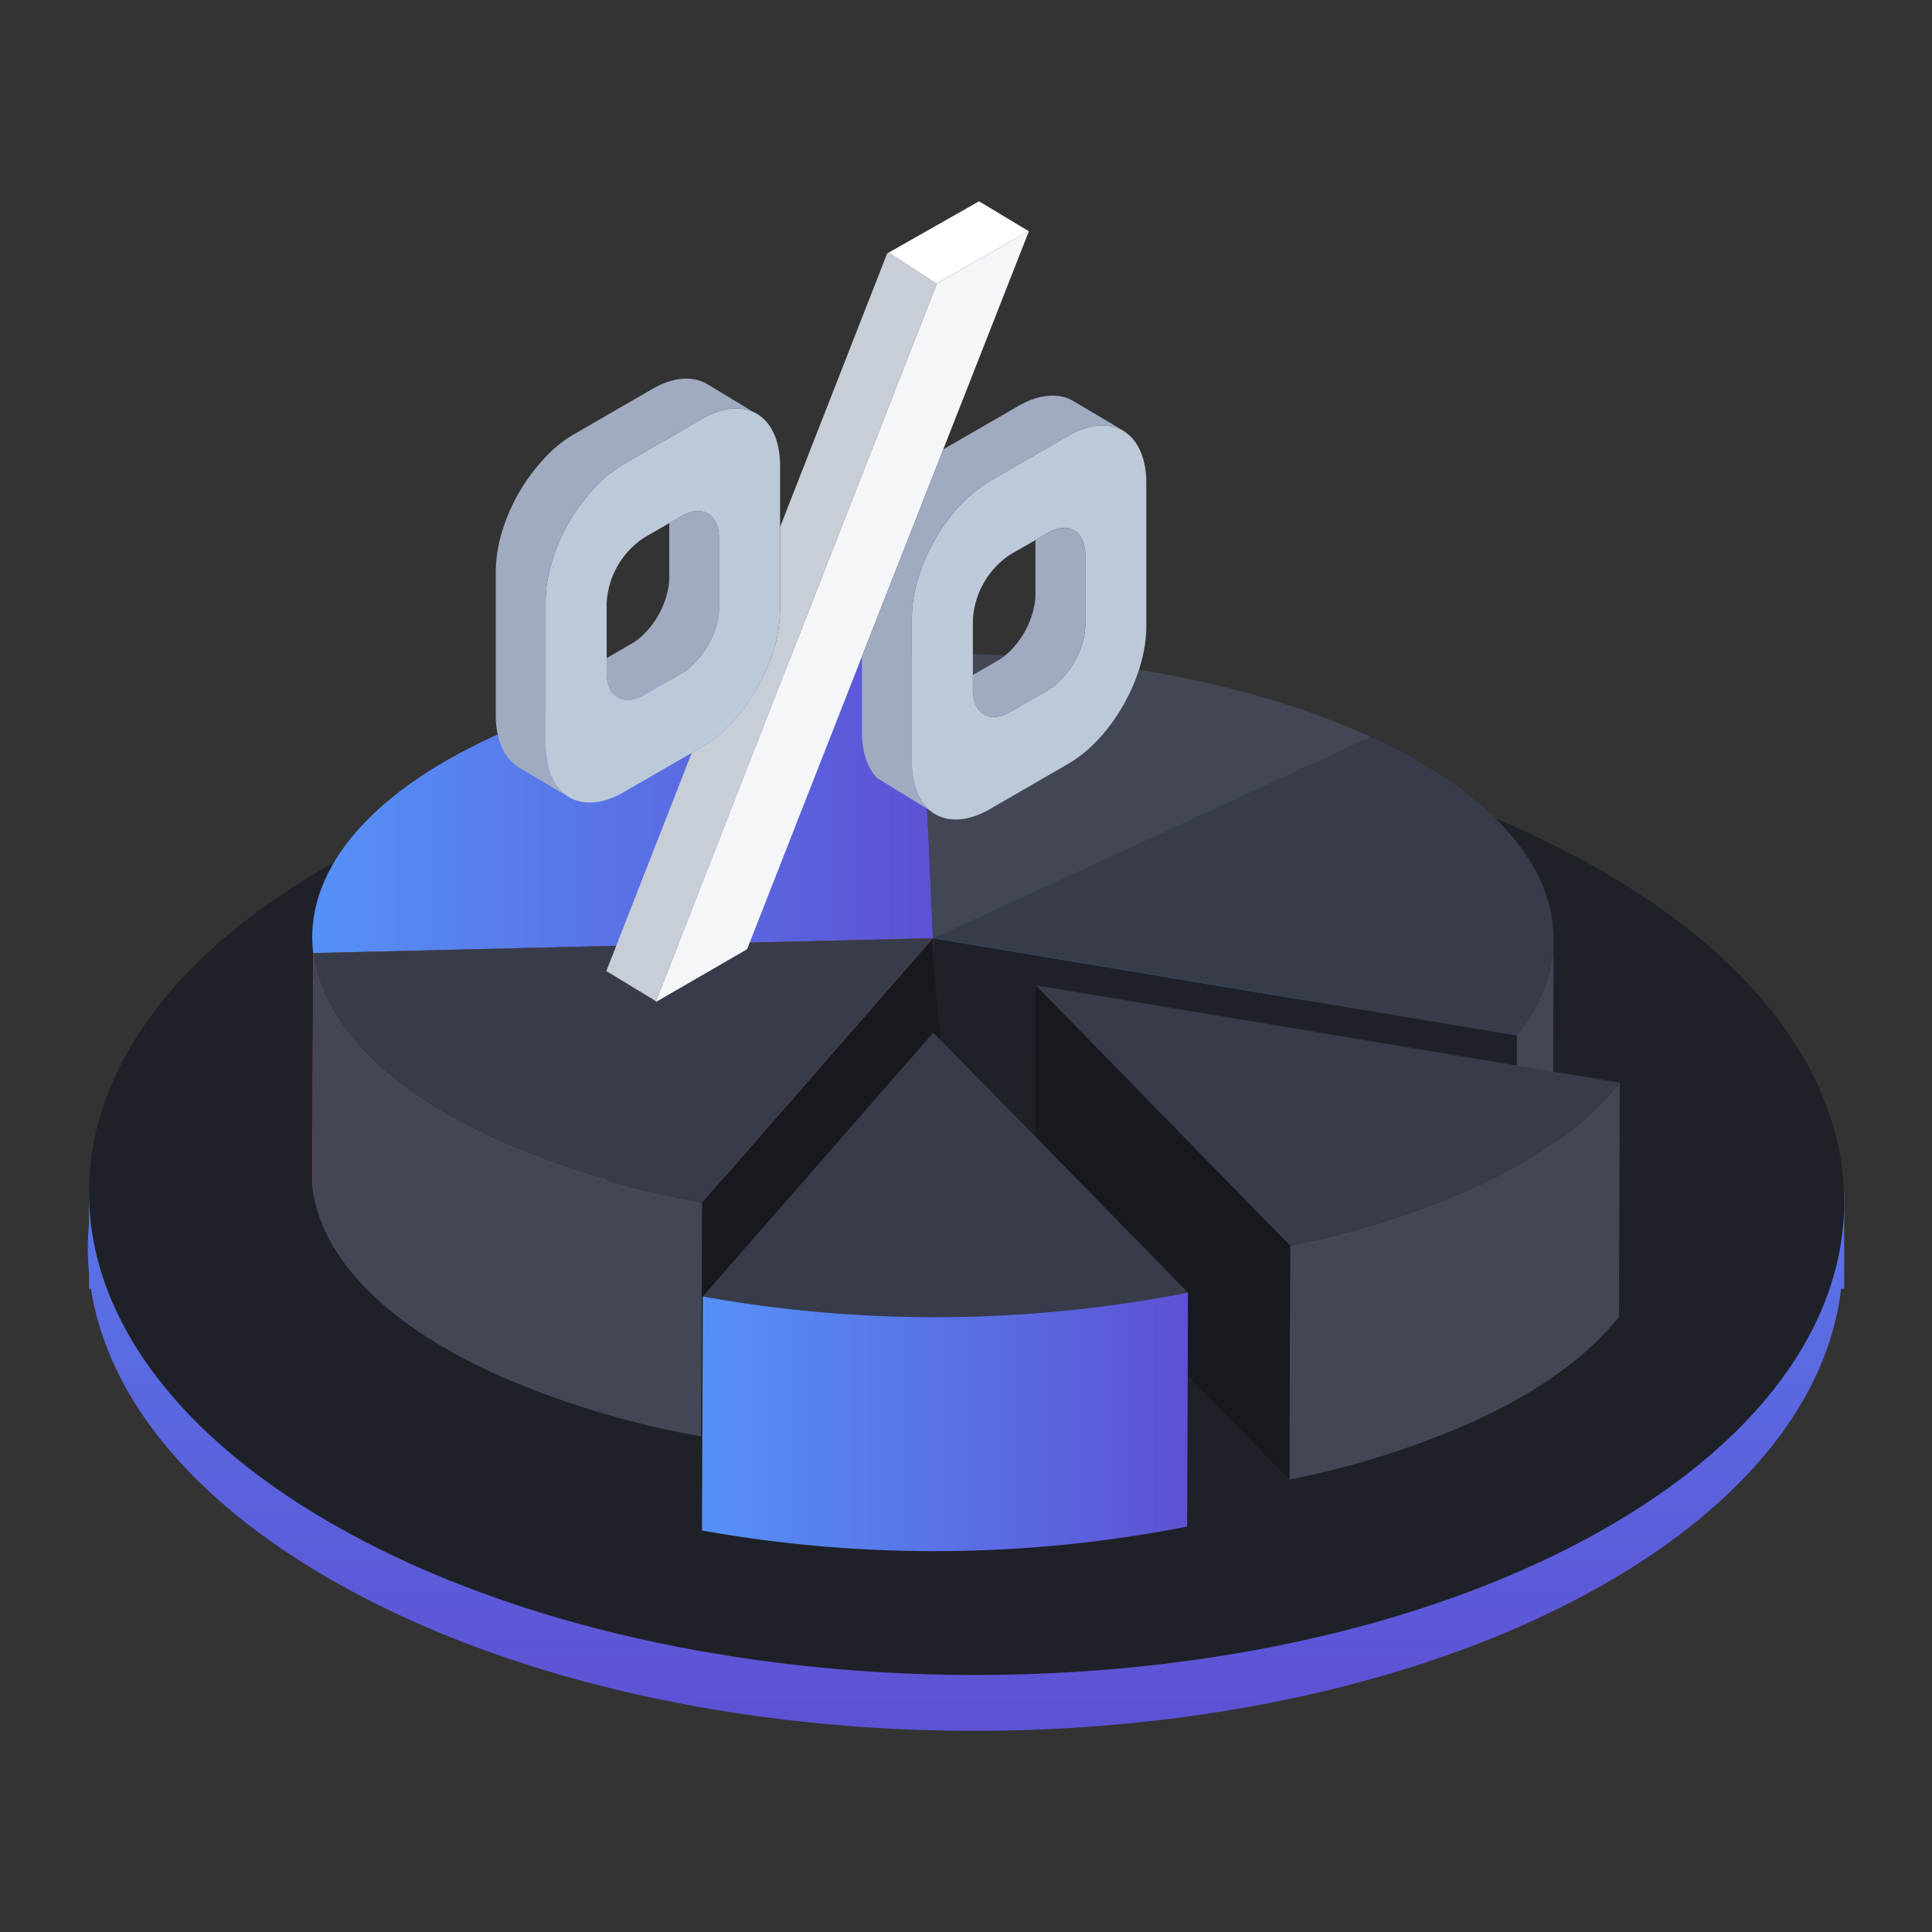 <svg xmlns="http://www.w3.org/2000/svg" xmlns:xlink="http://www.w3.org/1999/xlink" viewBox="0 0 330 330">
  <rect x="0" y="0" width="330" height="330" fill="#333333" stroke="none"/>
  <defs>
    <linearGradient id="linear-gradient" x1="1579.227" y1="-3631.755" x2="1579.227" y2="-3632.707" gradientTransform="matrix(298, 0, 0, -162.163, -470444.688, -588802.7)" gradientUnits="userSpaceOnUse">
      <stop offset="0" stop-color="#5591f6"/>
      <stop offset="1" stop-color="#5d52d4"/>
    </linearGradient>
    <linearGradient id="linear-gradient-2" x1="53.328" y1="137.2" x2="159.358" y2="137.2" gradientTransform="matrix(1, 0, 0, 1, 0, 0)" xlink:href="#linear-gradient"/>
    <linearGradient id="linear-gradient-3" x1="119.907" y1="242.866" x2="202.916" y2="242.866" gradientTransform="matrix(1, 0, 0, 1, 0, 0)" xlink:href="#linear-gradient"/>
  </defs>
  <title>Detailed Reporting</title>
  <g id="Layer_2" data-name="Layer 2">
    <g id="Social_Media_Management" data-name="Social Media Management">
      <g>
        <rect width="330" height="330" fill="#fff" opacity="0"/>
        <g>
          <g id="Group-6">
            <path id="Combined-Shape" d="M15.54,220.139c2.893,18.575,17.406,36.776,43.529,51.1,58.63,32.148,153.54,32.588,211.988.985,26.691-14.432,41.163-33.052,43.426-52.085H315V203.69h-1.597c-4.297-17.101-18.525-33.657-42.674-46.898-58.63-32.148-153.54-32.59-211.988-.985-24.723,13.368-38.962,30.329-42.726,47.883h-.813v5.257a44.79,44.79,0,0,0,0,8.491v2.7Z" fill="url(#linear-gradient)"/>
            <path id="Fill-6" d="M271.26,262.683c58.448-31.604,58.302-83.284-.328-115.432s-153.54-32.59-211.988-.985S.641,229.55,59.271,261.698,212.811,294.286,271.26,262.683Z" fill="#1f2129"/>
          </g>
          <g>
            <g id="_Group_" data-name="&lt;Group&gt;">
              <g style="isolation: isolate">
                <path d="M234.083,125.848l-.15,39.969c-21.834,10.056-48.277,22.226-74.716,34.4l.141-39.966C185.799,148.076,212.24,135.904,234.083,125.848Z" fill="#21a2dc"/>
                <path d="M234.083,125.848c-21.843,10.056-48.284,22.228-74.725,34.403-.773-17.209-1.563-34.429-2.201-48.647C184.903,111.388,212.84,116.132,234.083,125.848Z" fill="#424655"/>
                <path d="M159.358,160.251l-.141,39.966c-37.485.9-74.947,1.809-105.868,2.547l.141-39.969C84.416,162.058,121.873,161.148,159.358,160.251Z" fill="#ef4c43"/>
                <polygon points="159.358 160.258 159.358 160.265 159.352 160.255 159.358 160.258" fill="#e4a44b"/>
                <path d="M157.157,111.604c.638,14.218,1.428,31.438,2.201,48.647-37.485.896-74.943,1.806-105.868,2.544-1.597-13.281,8.604-26.798,30.642-36.947C104.31,116.561,130.646,111.817,157.157,111.604Z" fill="url(#linear-gradient-2)"/>
                <path d="M265.372,160.49q-.074,19.98-.141,39.968c-.019,5.564-2.109,11.118-6.261,16.412l.141-39.968C263.26,171.61,265.353,166.052,265.372,160.49Z" fill="#424655"/>
                <path d="M234.083,125.848c30.172,13.805,38.54,33.844,25.028,51.053-29.143-4.866-64.451-10.753-99.753-16.644C185.799,148.076,212.24,135.904,234.083,125.848Z" fill="#383c4a"/>
                <path d="M259.111,176.902l-.141,39.968c-29.15-4.867-64.451-10.753-99.753-16.642l.141-39.969C194.66,166.149,229.968,172.036,259.111,176.902Z" fill="#1f2129"/>
                <path d="M119.944,205.382l-.141,39.967a152.018,152.018,0,0,1-35.325-10.719c-19.357-8.855-29.735-20.271-31.128-31.866l.141-39.969c1.396,11.598,11.772,23.011,31.133,31.868A151.935,151.935,0,0,0,119.944,205.382Z" fill="#424655"/>
                <path d="M159.187,200.217c-13.966,16.019-27.893,31.964-39.385,45.132l.141-39.967c11.493-13.172,25.423-29.113,39.382-45.131C159.284,172.242,163.706,188.777,159.187,200.217Z" fill="#17191e"/>
                <path d="M159.326,160.251c-13.96,16.018-27.89,31.959-39.382,45.131a151.935,151.935,0,0,1-35.321-10.719C65.262,185.806,54.886,174.394,53.49,162.795,84.416,162.058,121.873,161.148,159.326,160.251Z" fill="#383c4a"/>
                <path d="M276.672,184.935l-.15,39.967c-5.069,6.484-13.253,12.559-24.537,17.765a147.056,147.056,0,0,1-31.764,10.056l.141-39.971a146.93,146.93,0,0,0,31.765-10.056C263.417,197.498,271.594,191.419,276.672,184.935Z" fill="#424655"/>
                <path d="M220.362,212.753l-.141,39.971c-12.705-12.992-28.074-28.724-43.445-44.459l.139-39.968C192.297,184.03,207.657,199.767,220.362,212.753Z" fill="#17191e"/>
                <path d="M276.672,184.935c-5.078,6.484-13.256,12.562-24.545,17.761a146.93,146.93,0,0,1-31.765,10.056c-12.705-12.985-28.066-28.722-43.447-44.456C212.227,174.184,247.521,180.068,276.672,184.935Z" fill="#383c4a"/>
                <path d="M159.401,176.392c15.45,15.67,30.821,31.405,43.515,44.394a224.562,224.562,0,0,1-82.868.663C131.558,208.281,145.479,192.333,159.401,176.392Z" fill="#383c4a"/>
                <path d="M202.916,220.786l-.141,39.968a224.563,224.563,0,0,1-82.868.663l.141-39.967A224.562,224.562,0,0,0,202.916,220.786Z" fill="url(#linear-gradient-3)"/>
              </g>
            </g>
            <g>
              <path d="M192.012,73.68a7.309,7.309,0,0,0-5.423-.844A12.931,12.931,0,0,0,182.45,74.445L169.1,82.152a25.104,25.104,0,0,0-7.442,6.966,32.699,32.699,0,0,0-4.76,9.422,24.059,24.059,0,0,0-1.151,7.082v24.508a14.165,14.165,0,0,0,.694,4.584,8.039,8.039,0,0,0,2.34,3.674,5.98,5.98,0,0,0,1.729,1.054c2.322.972,5.316.63,8.591-1.251l13.35-7.721c7.368-4.243,13.348-14.75,13.348-23.459v-24.511C195.798,78.228,194.353,75.175,192.012,73.68Zm-6.629,21.215v11.751a11.279,11.279,0,0,1-.301,2.48,15.108,15.108,0,0,1-4.335,7.448,9.822,9.822,0,0,1-1.78,1.339l-6.406,3.687c-3.53,2.044-6.389.315-6.389-3.846V105.988a14.324,14.324,0,0,1,6.389-11.265l4.303-2.473,2.103-1.223C182.514,88.991,185.383,90.707,185.383,94.895Z" fill="#bcc9d8"/>
              <path d="M134.157,114.526l25.859-66.05-8.221-5.328-.266.151L133.243,90.017v14.103a25.53,25.53,0,0,1-1.935,9.289c-2.338,5.894-6.561,11.377-11.401,14.169l-1.753,1.017L103.572,165.851l.137.09,8.344,5.082,5.011-12.779Z" fill="#c7ced6"/>
              <polygon points="103.478 166.069 103.709 165.941 103.572 165.851 103.478 166.069" fill="#cc3d27"/>
              <path d="M116.43,88.134l-2.111,1.222v9.311a9.733,9.733,0,0,1-.08,1.236,14.858,14.858,0,0,1-4.309,8.456,9.36,9.36,0,0,1-2.016,1.571l-4.293,2.476v2.438c-.005,4.175,2.867,5.904,6.403,3.866l6.406-3.699a8.896,8.896,0,0,0,1.63-1.21,14.948,14.948,0,0,0,4.603-8.259,10.29,10.29,0,0,0,.157-1.791V91.998C122.821,87.812,119.964,86.092,116.43,88.134Z" fill="#a0abc2"/>
              <polygon points="157.392 86.269 161.114 76.757 175.741 39.503 175.769 39.443 175.7 39.477 162.236 47.141 160.05 48.382 160.015 48.475 134.157 114.526 117.064 158.244 112.052 171.023 111.993 171.162 112.144 171.08 127.603 162.143 147.226 112.133 153.466 96.25 157.392 86.269" fill="#f4f6f9"/>
              <path d="M131.308,113.408a25.53,25.53,0,0,0,1.935-9.289V79.603c0-3.886-1.196-6.753-3.168-8.375-.012,0-.012-.012-.023-.012a6.329,6.329,0,0,0-1.419-.867,7.556,7.556,0,0,0-4.601-.408,13.11,13.11,0,0,0-4.125,1.606l-13.355,7.719a21.204,21.204,0,0,0-4.414,3.435,32.133,32.133,0,0,0-7.97,13.568,23.475,23.475,0,0,0-.969,6.459v24.508a13.905,13.905,0,0,0,.694,4.582,7.672,7.672,0,0,0,3.101,4.224c2.428,1.545,5.818,1.423,9.559-.744l11.602-6.704,1.753-1.017C124.747,124.786,128.971,119.302,131.308,113.408ZM122.821,91.998v11.753a10.296,10.296,0,0,1-.157,1.791,14.948,14.948,0,0,1-4.603,8.259,8.889,8.889,0,0,1-1.63,1.21l-6.406,3.699c-3.535,2.038-6.408.31-6.403-3.866v-2.438l-.005-9.316a14.311,14.311,0,0,1,6.408-11.26l4.295-2.474,2.111-1.222C119.964,86.092,122.821,87.812,122.821,91.998Z" fill="#bcc9d8"/>
              <path d="M120.957,65.693l-.014.007c-2.426-1.529-5.809-1.405-9.552.76L98.033,74.177a21.613,21.613,0,0,0-4.028,3.059,31.988,31.988,0,0,0-8.207,13.44,24.289,24.289,0,0,0-1.12,6.963v24.513c.012,4.274,1.457,7.33,3.798,8.811l-.014.016,8.524,5.08.007-.017a7.672,7.672,0,0,1-3.101-4.224,13.906,13.906,0,0,1-.694-4.582V102.728a23.476,23.476,0,0,1,.969-6.459,32.133,32.133,0,0,1,7.97-13.568,21.197,21.197,0,0,1,4.414-3.435l13.355-7.719a13.111,13.111,0,0,1,4.125-1.606,7.556,7.556,0,0,1,4.601.408Z" fill="#a0abc2"/>
              <path d="M178.967,91.027l-2.103,1.223v9.313a10.41,10.41,0,0,1-.199,1.938,15.125,15.125,0,0,1-4.058,7.627,10.679,10.679,0,0,1-2.149,1.697l-4.286,2.475v2.452c0,4.162,2.859,5.89,6.389,3.847l6.406-3.687a9.821,9.821,0,0,0,1.78-1.339,15.107,15.107,0,0,0,4.335-7.448,11.276,11.276,0,0,0,.301-2.48V94.895C185.383,90.707,182.514,88.991,178.967,91.027Z" fill="#a0abc2"/>
              <path d="M183.58,68.648l-.337-.192c-2.409-1.375-5.686-1.18-9.316.898l-12.812,7.402-3.722,9.512L153.466,96.25l-6.24,15.883v12.914c0,3.503.979,6.181,2.606,7.86l.012.008,2.699,1.649L158.78,138.388a8.039,8.039,0,0,1-2.34-3.674,14.165,14.165,0,0,1-.694-4.584V105.623a24.057,24.057,0,0,1,1.151-7.082,32.698,32.698,0,0,1,4.76-9.422A25.103,25.103,0,0,1,169.1,82.152l13.35-7.707a12.936,12.936,0,0,1,4.139-1.609,7.309,7.309,0,0,1,5.423.845l.017-.026Z" fill="#a0abc2"/>
              <polygon points="160.05 48.382 162.236 47.141 175.7 39.477 167.238 34.393 167.25 34.359 167.219 34.385 151.794 43.147 160.015 48.475 160.05 48.382" fill="#fff"/>
            </g>
          </g>
        </g>
      </g>
    </g>
  </g>
</svg>
